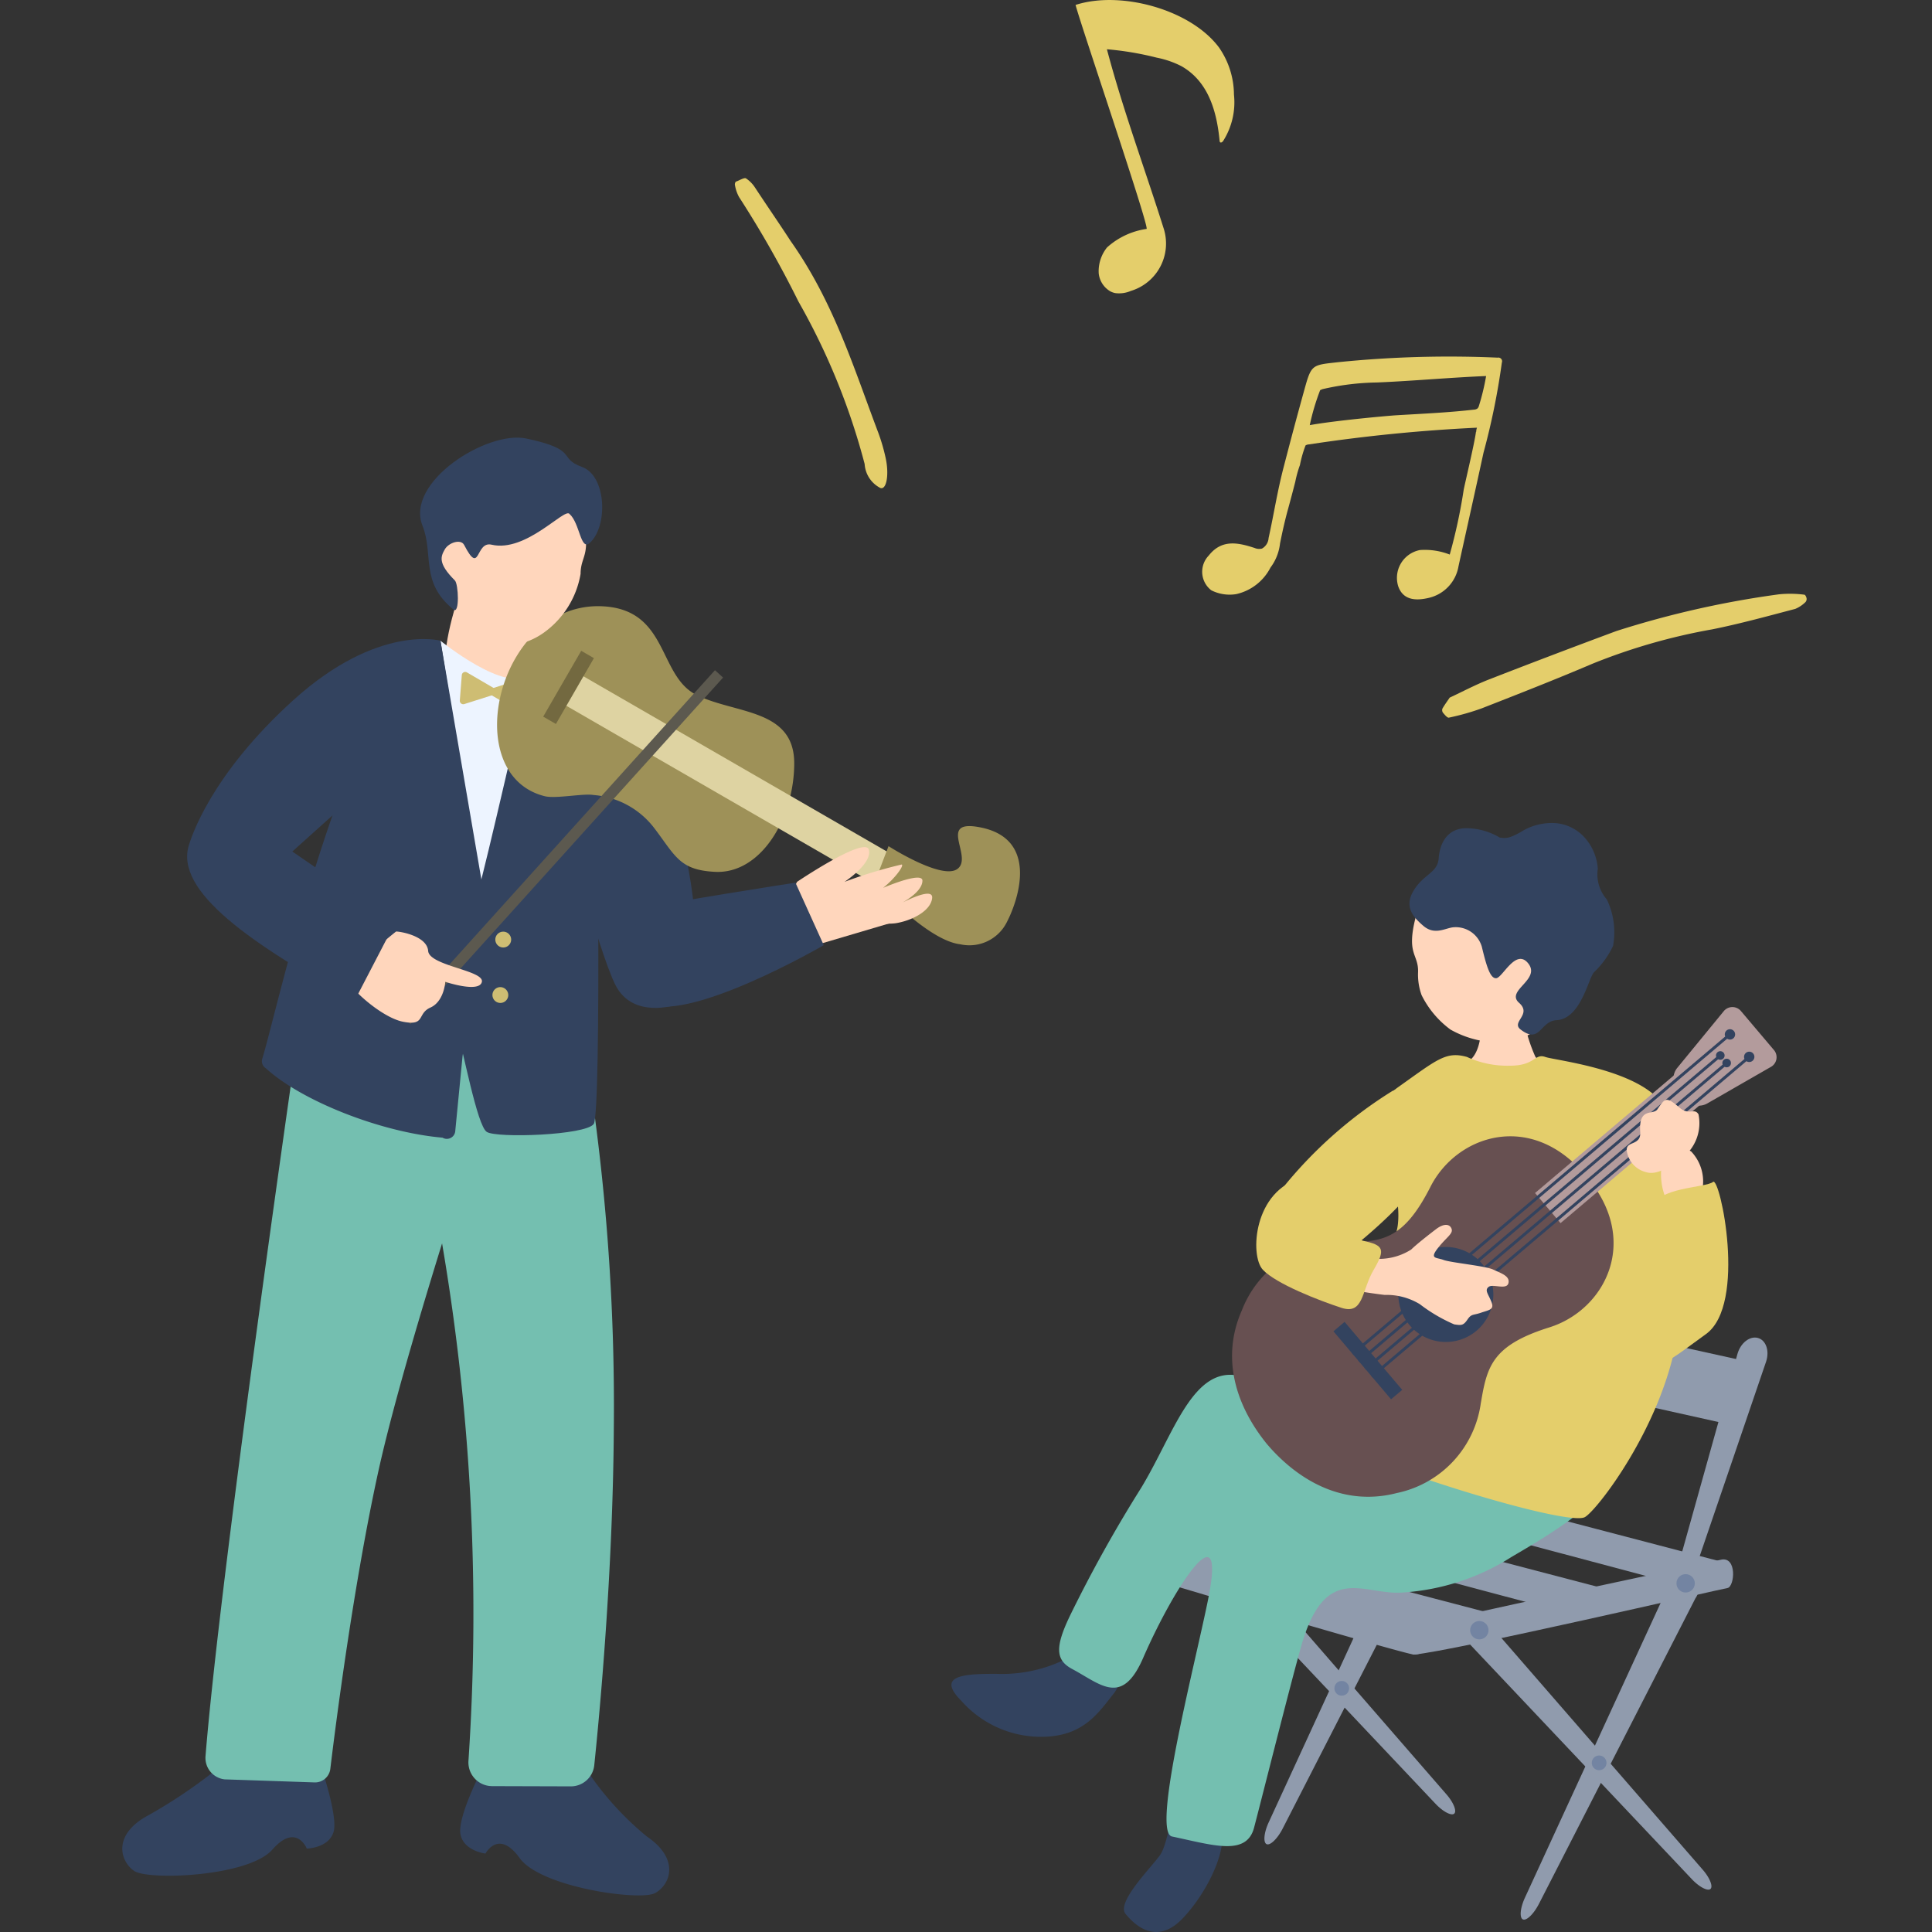<svg xmlns="http://www.w3.org/2000/svg" width="124" height="124" viewBox="0 0 124 124">
  <rect x="0" y="0" width="124" height="124" fill="#333333" stroke="none"/>
  <g id="h1-ppl" transform="translate(-607 -6255)">
    <rect id="長方形_92222" data-name="長方形 92222" width="124" height="124" transform="translate(607 6255)" fill="#f7f7f5" opacity="0"/>
    <g id="ppl" transform="translate(614.849 6283.087)">
      <g id="グループ_41070" data-name="グループ 41070" transform="translate(0 0)">
        <path id="パス_3465" data-name="パス 3465" d="M67.831,47.749,85,51.571l1.636-3.932L68.729,43.683Z" transform="translate(18.338 11.809)" fill="#909bad"/>
        <path id="パス_3466" data-name="パス 3466" d="M78.761,63.677c-.23.692-1.054.38-.857-.32l4.71-16.845c.2-.7.789-1.159,1.308-1.019s.758.822.53,1.514Z" transform="translate(21.053 12.292)" fill="#909bad"/>
        <path id="パス_3467" data-name="パス 3467" d="M65.377,60.9c-.229.692-1.054.38-.857-.32l4.71-16.845c.2-.7.789-1.159,1.308-1.019s.758.822.53,1.514Z" transform="translate(17.435 11.54)" fill="#7384a2"/>
        <path id="パス_3468" data-name="パス 3468" d="M69.485,72.608c.474.5,1.012.779,1.19.624s-.039-.711-.492-1.232L56.542,56.3a1.133,1.133,0,0,0-1.519-.34,1.077,1.077,0,0,0,.158,1.513l.005,0Z" transform="translate(14.81 15.085)" fill="#909bad"/>
        <path id="パス_3469" data-name="パス 3469" d="M58.873,74.8c-.333.649-.8,1.1-1.028.995s-.175-.729.13-1.392l9.207-20a1.217,1.217,0,0,1,1.451-.808,1.121,1.121,0,0,1,.309,1.554l-.018.024Z" transform="translate(15.6 14.48)" fill="#909bad"/>
        <path id="パス_3470" data-name="パス 3470" d="M82.431,76.413c.474.5,1.012.779,1.19.624s-.039-.711-.492-1.231l-13.64-15.7a1.131,1.131,0,0,0-1.519-.34,1.077,1.077,0,0,0,.159,1.513l0,0Z" transform="translate(18.311 16.114)" fill="#909bad"/>
        <path id="パス_3471" data-name="パス 3471" d="M71.822,78.6c-.332.649-.8,1.1-1.029.995s-.174-.729.131-1.392l9.207-20a1.217,1.217,0,0,1,1.451-.808,1.121,1.121,0,0,1,.309,1.554l-.018.024Z" transform="translate(19.1 15.509)" fill="#909bad"/>
        <path id="パス_3472" data-name="パス 3472" d="M64.22,52.24l21.969,5.75-4.62.973L60.379,53.323Z" transform="translate(16.323 14.123)" fill="#909bad"/>
        <path id="パス_3473" data-name="パス 3473" d="M58.877,53.747l22,5.759-4.619.973L55.033,54.831Z" transform="translate(14.878 14.53)" fill="#909bad"/>
        <path id="パス_3474" data-name="パス 3474" d="M75.213,60.775l-4.62.973L49.967,56.26l3.849-1.086Z" transform="translate(13.509 14.916)" fill="#909bad"/>
        <path id="パス_3475" data-name="パス 3475" d="M85,56.7c-.8.187-18.486,3.919-19.472,4.272-.5.177-.6,1.851-.213,1.814,2.518-.229,19.65-4.2,20.113-4.271s.64-2.064-.427-1.817" transform="translate(17.593 15.322)" fill="#909bad"/>
        <path id="パス_3476" data-name="パス 3476" d="M70.483,61.4s-19.009-5.339-19.7-5.5-1.762,1.014-1.175,1.282S69,63,69.539,63a1.187,1.187,0,0,0,1.051-.64c.267-.375.373-.748-.107-.962" transform="translate(13.365 15.107)" fill="#909bad"/>
        <path id="パス_3477" data-name="パス 3477" d="M78.523,58.01a.588.588,0,1,0,.587-.587.587.587,0,0,0-.587.587" transform="translate(21.228 15.524)" fill="#7384a2"/>
        <path id="パス_3478" data-name="パス 3478" d="M68.1,60.378a.588.588,0,1,0,.587-.587.587.587,0,0,0-.587.587" transform="translate(18.41 16.164)" fill="#7384a2"/>
        <path id="パス_3479" data-name="パス 3479" d="M74.244,67.058a.471.471,0,1,0,.473-.473.47.47,0,0,0-.473.473" transform="translate(20.072 18.001)" fill="#7384a2"/>
        <path id="パス_3480" data-name="パス 3480" d="M61.241,63.292a.471.471,0,1,0,.473-.473.47.47,0,0,0-.473.473" transform="translate(16.556 16.983)" fill="#7384a2"/>
        <path id="パス_3481" data-name="パス 3481" d="M72.291,29.249c-.13.014-2.492-.156-2.658-.156-.034.3.144,2.343-.8,3.044-2.6,1.921-4.035,6.014-3.618,7.353.137.709,3.836,5.111,5.249,4.977,1.517-.145,5.752,1.737,6.481-.018,1.7-4.083-.622-8.449-3.864-12.582a10.8,10.8,0,0,1-.786-2.621" transform="translate(17.61 7.865)" fill="#ffd6bc"/>
        <path id="パス_3482" data-name="パス 3482" d="M74.775,30.455a4.624,4.624,0,0,1-3.529,2.8,6.377,6.377,0,0,1-3.618-.808,6.113,6.113,0,0,1-1.852-2.21,3.874,3.874,0,0,1-.227-1.472c.039-1.192-.779-1.1-.146-3.557.192-.746,1.475-4.2,4.859-4.683,2.974-.422,6.259,6.276,4.514,9.925" transform="translate(17.616 5.545)" fill="#ffd6bc"/>
        <path id="パス_3483" data-name="パス 3483" d="M70.835,20.406c.408.066.619.037,1.3-.332a3.728,3.728,0,0,1,2.316-.592,2.826,2.826,0,0,1,1.686.779A3.342,3.342,0,0,1,77.12,22.4a2.454,2.454,0,0,0,.579,1.978,4.86,4.86,0,0,1,.4,2.98,5.663,5.663,0,0,1-1.207,1.676c-.37.328-.831,3-2.419,3.092-1.07.06-1.051,1.565-2.307.6-.636-.487.753-.958-.1-1.714-.9-.8,1.48-1.5.554-2.571-.79-.907-1.618.971-2.026.993-.389.022-.631-.83-.918-2.021a1.743,1.743,0,0,0-1.8-1.251c-.514.029-1.207.545-1.947-.085s-1.247-1.291-.6-2.318,1.509-1.091,1.578-2.026.535-1.963,1.855-1.927a4.285,4.285,0,0,1,2.067.6" transform="translate(17.582 5.264)" fill="#33435f"/>
        <path id="パス_3484" data-name="パス 3484" d="M54.676,68.278c-.926.1-1.132,3.4-1.767,4.262s-2.795,3.023-2.2,3.751,1.992,2.052,3.674.282,2.934-4.627,2.4-5.7a13.13,13.13,0,0,0-2.113-2.594" transform="translate(13.682 18.459)" fill="#33435f"/>
        <path id="パス_3485" data-name="パス 3485" d="M51.014,60.806c1.169.762,2.242,2.168,1.291,3.368s-1.85,2.57-4.135,2.754a6.825,6.825,0,0,1-5.652-2.3c-1.607-1.612.136-1.732,2.293-1.721a9.23,9.23,0,0,0,6.2-2.1" transform="translate(11.325 16.438)" fill="#33435f"/>
        <path id="パス_3486" data-name="パス 3486" d="M74.692,50.881c-2.218,0-3.693,1.294-6.3-.454-2.9-1.939-5.981-2.135-9.4-2.99-3.074-.769-4.279,3.689-6.408,7.191a87.878,87.878,0,0,0-4.557,8.187c-.968,2.016-.925,2.847.142,3.417,1.842.982,3.195,2.421,4.557-.713,2.014-4.623,5.32-9.617,4.2-3.915-.783,3.986-3.7,15.093-2.35,15.378,2.649.558,4.784,1.278,5.269-.569.545-2.077,2.251-8.881,2.99-11.53,1.566-5.625,4.057-3.35,6.55-3.561a14.71,14.71,0,0,0,6.977-2.278c2.125-1.254,8.615-4.912,6.265-7.19-1.978-1.918-5.715-.969-7.933-.972" transform="translate(12.796 12.801)" fill="#74bfb0"/>
        <path id="パス_3487" data-name="パス 3487" d="M65.923,33.062a28.093,28.093,0,0,0-7.175,6.4c-1.611,2.376-1.463,6.669.516,6.2s6.906-4.7,7.869-6.2,1.122-5.024,0-5.825-.145-1.009-1.209-.577" transform="translate(15.585 8.878)" fill="#e4ce6b"/>
        <path id="パス_3488" data-name="パス 3488" d="M70.47,31.316a6.186,6.186,0,0,0,2.726.561c1.662.01,1.6-.809,2.3-.561s7.381.935,7.917,3.957c.255,1.441,1.509,8.4.521,14.091-1,5.76-5.164,11.105-5.906,11.489-1.416.734-19.561-5.064-19.45-6.874S65.638,45.29,66.028,42.1s-2.545-7.025,0-8.83,3.088-2.332,4.442-1.955" transform="translate(15.837 8.435)" fill="#e4ce6b"/>
        <path id="パス_3489" data-name="パス 3489" d="M68.269,35.3a16.6,16.6,0,0,0,6.4.681c2-.174,4.632-1.311,4.634-.546s2.937,2.884,1.879,3.3c-1.886.751-10.1,1.038-12.3.841s-1.757-4.576-.619-4.28" transform="translate(18.202 9.509)" fill="#e4ce6b"/>
        <path id="パス_3490" data-name="パス 3490" d="M72.042,52.394c.389-2.3.7-3.674,4.39-4.829,3.608-1.132,5.9-5.618,2.345-9.727-3.469-4.185-8.274-2.659-9.98.715-1.749,3.445-3.154,3.53-5.484,3.537A6.85,6.85,0,0,0,56.7,46.466c-1.308,2.955-.462,5.921,1.435,8.369.079.1.156.2.236.29s.163.187.249.281c2.1,2.273,4.89,3.6,8.02,2.791a6.849,6.849,0,0,0,5.4-5.806" transform="translate(15.158 9.543)" fill="#675051"/>
        <rect id="長方形_91110" data-name="長方形 91110" width="12.66" height="2.532" transform="translate(90.673 48.484) rotate(-40.271)" fill="#b39b9c"/>
        <path id="パス_3491" data-name="パス 3491" d="M69.487,46.268a3.048,3.048,0,1,1,.356-4.3h0a3.047,3.047,0,0,1-.356,4.3" transform="translate(17.429 11.055)" fill="#33435f"/>
        <path id="パス_3492" data-name="パス 3492" d="M80.519,34.969a1.106,1.106,0,0,1-1.34-.234l-.572-.68a1.108,1.108,0,0,1-.013-1.357l2.989-3.645a.717.717,0,0,1,1.133-.009L84.8,31.506a.713.713,0,0,1-.041,1.007.7.7,0,0,1-.155.109Z" transform="translate(21.187 7.778)" fill="#b39b9c"/>
        <rect id="長方形_91111" data-name="長方形 91111" width="0.938" height="5.721" transform="translate(77.734 57.359) rotate(-40.273)" fill="#33435f"/>
        <path id="パス_3493" data-name="パス 3493" d="M62.759,51.18,85.944,31.545l.122.142L62.881,51.324Z" transform="translate(16.967 8.528)" fill="#33435f"/>
        <path id="パス_3494" data-name="パス 3494" d="M62.114,50.573,86.146,30.219l.122.144L62.236,50.717Z" transform="translate(16.793 8.169)" fill="#33435f"/>
        <path id="パス_3495" data-name="パス 3495" d="M62.437,50.8,85.622,31.164l.122.142L62.559,50.944Z" transform="translate(16.88 8.425)" fill="#33435f"/>
        <path id="パス_3496" data-name="パス 3496" d="M63.081,51.73,87.2,31.3l.122.144L63.2,51.874Z" transform="translate(17.054 8.462)" fill="#33435f"/>
        <path id="パス_3497" data-name="パス 3497" d="M80.974,31.488a.276.276,0,1,1,.032-.391.278.278,0,0,1-.032.391h0" transform="translate(21.768 8.38)" fill="#33435f"/>
        <path id="パス_3498" data-name="パス 3498" d="M81.295,31.868a.276.276,0,1,1,.032-.391.278.278,0,0,1-.032.391h0" transform="translate(21.855 8.483)" fill="#33435f"/>
        <path id="パス_3499" data-name="パス 3499" d="M81.509,30.477a.332.332,0,1,1,.039-.47.333.333,0,0,1-.039.47" transform="translate(21.888 8.08)" fill="#33435f"/>
        <path id="パス_3500" data-name="パス 3500" d="M82.483,31.611a.332.332,0,1,1,.039-.47.333.333,0,0,1-.039.47" transform="translate(22.151 8.387)" fill="#33435f"/>
        <path id="パス_3501" data-name="パス 3501" d="M64.978,42.147a3.832,3.832,0,0,0,2.091-.6c.3-.3,1.1-.932,1.594-1.307s.875-.347.995-.027-.335.545-.883,1.25-.089.579.365.752,2.7.386,3.182.615,1.1.41.988.873-1,.027-1.275.244-.013.462.184.965-.144.508-.669.69-.611.056-.878.45-.412.36-.842.3a10.321,10.321,0,0,1-2.213-1.3,4.1,4.1,0,0,0-2.256-.591,34.853,34.853,0,0,1-4.165-.763c-.492-.081-3.984-1.556-3.156-2.518.287-.337,1.287-1.716,1.639-2.04.489-.454,2.229,1.42,3.189,1.909a5.968,5.968,0,0,0,2.11,1.1" transform="translate(15.657 10.563)" fill="#ffd6bc"/>
        <path id="パス_3502" data-name="パス 3502" d="M79.547,37.205c-.71.49-1.566,1.124-2.3.892a1.647,1.647,0,0,1-1.22-1.279c-.175-.8.916-.334.849-1.3-.114-1.622.826-1.047,1.105-1.456.48-.708.541-.857,1.411-.109.629.54.946-.013,1.223.433a2.813,2.813,0,0,1-1.068,2.818" transform="translate(20.549 9.046)" fill="#ffd6bc"/>
        <path id="パス_3503" data-name="パス 3503" d="M60.26,37.4c2.383-.592,2.585,3.777,3.9,4.056s1.442.545.663,1.871-.629,2.894-2.062,2.429-4.191-1.536-5.046-2.444-.6-5.131,2.547-5.908" transform="translate(15.488 10.096)" fill="#e4ce6b"/>
        <path id="パス_3504" data-name="パス 3504" d="M79.681,36.1a2.792,2.792,0,0,1,.678,2.607c-.326.36-2.1,1.189-2.307.415a4.105,4.105,0,0,1-.264-2.181c.218-.6,1.25-1.282,1.893-.841" transform="translate(21.017 9.721)" fill="#ffd6bc"/>
        <path id="パス_3505" data-name="パス 3505" d="M77.553,39.242c.065-1.279,3.328-1.254,3.767-1.635s2.2,7.861-.457,9.77-4.087,3.316-4.005,0,.63-6.855.7-8.134" transform="translate(20.777 10.163)" fill="#e4ce6b"/>
        <path id="パス_3506" data-name="パス 3506" d="M12.6,66.761s1.27,3.6.965,4.662-1.724,1.086-1.724,1.086-.675-1.679-2.21.067S1.673,74.556.769,73.949s-1.432-2.32.889-3.568a32.616,32.616,0,0,0,4.5-3.041Z" transform="translate(0 18.049)" fill="#33435f"/>
        <path id="パス_3507" data-name="パス 3507" d="M18.413,67.544s-1.517,2.947-1.325,4.033,1.606,1.254,1.606,1.254.838-1.6,2.194.288,7.725,2.766,8.685,2.252,1.651-2.16-.522-3.638a19.537,19.537,0,0,1-4.309-4.972Z" transform="translate(4.615 18.049)" fill="#33435f"/>
        <path id="パス_3508" data-name="パス 3508" d="M10.329,29.164S5.2,64.429,4.206,76.736a1.386,1.386,0,0,0,1.263,1.5l.075,0,5.656.192a.989.989,0,0,0,1.016-.871c.343-2.851,1.5-11.907,3.093-19.143.96-4.346,2.954-11.017,4.709-16.6.561-1.785,5.081-3.8,5.548-5.254,1.007-3.111-2.265-4.869-2.265-4.869Z" transform="translate(1.136 7.884)" fill="#74bfb0"/>
        <path id="パス_3509" data-name="パス 3509" d="M16,42.4a141.2,141.2,0,0,1,1.9,34.348A1.524,1.524,0,0,0,19.285,78.4c.039,0,.077.006.117.006l5.056.015a1.513,1.513,0,0,0,1.514-1.354c.349-3.352,1.2-12.418,1.255-21.649a141.335,141.335,0,0,0-1.778-23.8c-1.307-5.844-8,7.179-9.317,9.829A1.5,1.5,0,0,0,16,42.4" transform="translate(4.32 8.145)" fill="#74bfb0"/>
        <path id="パス_3510" data-name="パス 3510" d="M21.682,8.146s.188,3.557.188,5.5c0,0-4.258,3.233-5.475-1.042-.36-1.258.96-5.081.96-5.081Z" transform="translate(4.416 2.033)" fill="#ffd6bc"/>
        <path id="パス_3511" data-name="パス 3511" d="M16.075,10.262s4.28,3.469,5.676,2.135l-2.962,14.73Z" transform="translate(4.346 2.774)" fill="#edf4ff"/>
        <path id="パス_3512" data-name="パス 3512" d="M18.514,10.262l2.668,15.566s-.625,7.186-1.25,11.093l-.473,4.855a.542.542,0,0,1-.619.451.527.527,0,0,1-.193-.07C14.689,41.815,9.6,39.8,7.316,37.711a.539.539,0,0,1-.238-.624c.982-3.14,5.771-25.3,11.442-26.817" transform="translate(1.907 2.774)" fill="#33435f"/>
        <path id="パス_3513" data-name="パス 3513" d="M21.572,12.055c.014.227-2.908,12.864-3.22,13.8s-2.033,6.8-1.513,8.575,1.4,6.6,2.026,7.015,6.352.22,6.867-.508.224-25.372.119-26.423-4.384-4.248-4.28-2.458" transform="translate(4.526 3.115)" fill="#33435f"/>
        <path id="パス_3514" data-name="パス 3514" d="M24.981,11.46s5.335,7.721,5.832,16.47L29.6,33.305s-2.752.938-3.878-1.25S21.969,19.87,21.969,19.87Z" transform="translate(5.939 3.098)" fill="#33435f"/>
        <path id="パス_3515" data-name="パス 3515" d="M19.276,12.9l-1.767-1.032a.22.22,0,0,0-.3.079.226.226,0,0,0-.029.1l-.127,1.627a.222.222,0,0,0,.286.227l1.892-.6a.219.219,0,0,0,.044-.4" transform="translate(4.61 3.201)" fill="#cebd73"/>
        <path id="パス_3516" data-name="パス 3516" d="M18.682,12.815l1.95-.62a.221.221,0,0,1,.277.142.218.218,0,0,1,.008.1l-.235,1.615a.22.22,0,0,1-.249.187.243.243,0,0,1-.079-.028l-1.715-1a.22.22,0,0,1,.043-.4" transform="translate(5.009 3.294)" fill="#cebd73"/>
        <path id="パス_3517" data-name="パス 3517" d="M29.088,22.846a5.438,5.438,0,0,0-3.97-2.21c-.635-.116-2.414.254-3.125.077-5.625-1.41-2.97-12.56,3.749-12.187,4.219.235,3.515,4.481,6.015,5.7s6.25.871,6.25,4.374-2.125,7.123-5.094,6.968c-2.227-.118-2.5-.96-3.826-2.725" transform="translate(5.119 2.302)" fill="#9e9158"/>
        <rect id="長方形_91112" data-name="長方形 91112" width="2.188" height="26.764" transform="translate(27.764 16.787) rotate(-59.995)" fill="#ded3a2"/>
        <rect id="長方形_91113" data-name="長方形 91113" width="4.879" height="0.942" transform="matrix(0.5, -0.866, 0.866, 0.5, 27.015, 17.908)" fill="#736940"/>
        <path id="パス_3518" data-name="パス 3518" d="M38.012,23.244l.889-2.329s3.453,2.214,4.435,1.453-1.206-3.07,1.218-2.7c4.087.625,2.677,4.7,1.953,6.1A2.685,2.685,0,0,1,43.5,27.212c-2.16-.254-5.482-3.961-5.482-3.961" transform="translate(10.277 5.306)" fill="#9e9158"/>
        <path id="パス_3519" data-name="パス 3519" d="M34.128,22.919s4.374-2.951,4.609-2.062-1.563,2.062-1.563,2.062a30.345,30.345,0,0,1,3.673-1.114c.234.1-1.1,1.778-2.345,2.149s3.673-1.973,3.673-1.114-1.72,1.64-1.72,1.64,2.423-1.366,2.344-.526-1.328,1.463-2.344,1.621-7.655-.235-6.326-2.656" transform="translate(9.179 5.593)" fill="#ffd6bc"/>
        <path id="パス_3520" data-name="パス 3520" d="M40.276,24.941,35.007,26.5l-1.778-3.46Z" transform="translate(8.983 6.229)" fill="#ffd6bc"/>
        <path id="パス_3521" data-name="パス 3521" d="M27.055,24.1c.664-.254,9.436-1.615,9.436-1.615L38.309,26.5s-8.99,5.221-11.544,3.659-1.843-3.3-1.843-3.3Z" transform="translate(6.713 6.078)" fill="#33435f"/>
        <path id="パス_3522" data-name="パス 3522" d="M14.149,33.99,34.214,11.752l.521.471L14.671,34.46Z" transform="translate(3.825 3.177)" fill="#5c594f"/>
        <path id="パス_3523" data-name="パス 3523" d="M14.509,24.954c.293,0,1.98.293,2.054,1.247s3.6,1.247,3.448,1.982-2.348,0-2.348,0-.074,1.26-.954,1.651-.293,1.2-1.761.91-3.741-2.431-3.6-2.866a28.056,28.056,0,0,1,3.156-2.924" transform="translate(3.068 6.746)" fill="#ffd6bc"/>
        <path id="パス_3524" data-name="パス 3524" d="M19.535,10.283s-4-1.1-9.418,3.793S3.511,23.043,3.406,23.35C2.389,26.376,7.5,29.79,14.015,33.406l2.625-5.053-6.613-4.538,5.844-5.252Z" transform="translate(0.886 2.751)" fill="#33435f"/>
        <path id="パス_3525" data-name="パス 3525" d="M19.863,25.469a.508.508,0,1,1-.508-.508.508.508,0,0,1,.508.508" transform="translate(5.095 6.748)" fill="#cebd73"/>
        <path id="パス_3526" data-name="パス 3526" d="M19.717,28.271a.508.508,0,1,1-.508-.508.515.515,0,0,1,.508.508" transform="translate(5.056 7.505)" fill="#cebd73"/>
        <path id="パス_3527" data-name="パス 3527" d="M16.821,10.107c1.17,1.745,2.055,2.668,3.2,2.76a4.577,4.577,0,0,0,2.76-.83,5.843,5.843,0,0,0,2.391-3.793c.006-1.2.7-1.126.127-3.585-.174-.747-.254-2.339-3.318-2.764-2.692-.371-8.8,2.635-5.158,8.212" transform="translate(4.242 0.504)" fill="#ffd6bc"/>
        <path id="パス_3528" data-name="パス 3528" d="M24.636,4.9c.676.6.7,2.414,1.311,1.848,1.174-1.081,1.056-4.3-.508-4.864C23.833,1.3,25.3.789,21.855.057c-2.51-.532-7.769,2.795-6.657,5.59.736,1.851-.173,3.634,1.992,5.389.4.326.32-1.651.085-1.871-1.123-1.119-.889-1.552-.647-1.987s1.032-.7,1.245-.288c1.053,2.033.706-.266,1.759-.018,2.212.517,4.677-2.374,5-1.978" transform="translate(4.068 0)" fill="#33435f"/>
      </g>
    </g>
    <g id="notes" transform="translate(654.079 6255)">
      <g id="グループ_41376" data-name="グループ 41376" transform="translate(-0.001 0.001)">
        <path id="パス_11511" data-name="パス 11511" d="M.718.963c.887-.125,1.791-.3,2.7-.373Q7.8.263,12.192.005a61.066,61.066,0,0,1,10.68.8,7.191,7.191,0,0,1,1.543.5c.046.02.075.172.062.256a.293.293,0,0,1-.132.212,2.064,2.064,0,0,1-.759.23C21.756,1.93,19.922,1.88,18.1,1.7a38.285,38.285,0,0,0-7.96-.14c-2.551.272-5.111.469-7.671.664A15.559,15.559,0,0,1,.281,2.177c-.1-.006-.2-.257-.268-.412A.287.287,0,0,1,.058,1.5c.2-.186.416-.347.657-.541" transform="translate(45.007 44.059) rotate(-17)" fill="#e4ce6b"/>
        <path id="パス_11512" data-name="パス 11512" d="M2.394,4.741c1.5,4.553,1.489,9.009,1.779,13.406a11.83,11.83,0,0,1-.021,1.65c-.086,1.129-.561,2.025-.892,1.767A1.86,1.86,0,0,1,2.748,19.8,43.2,43.2,0,0,0,1.733,8.585,67.577,67.577,0,0,0,.048,1.055,2.431,2.431,0,0,1,.022.246c0-.07.087-.2.138-.194C.322.056.741-.06.823.042A2.021,2.021,0,0,1,1.2.753c.414,1.413.883,2.889,1.192,3.985" transform="translate(0 11.648) rotate(-17)" fill="#e4ce6b"/>
        <path id="パス_11513" data-name="パス 11513" d="M43.344,25.1a.863.863,0,0,1,.05-.268,105.115,105.115,0,0,0-10.777,1.072.485.485,0,0,0-.224.065,7.536,7.536,0,0,0-.361,1.26,7.281,7.281,0,0,0-.3,1.077c-.167.65-.279,1.073-.456,1.721-.205.738-.371,1.48-.523,2.241a3.142,3.142,0,0,1-.611,1.54,3.28,3.28,0,0,1-2.2,1.706,2.612,2.612,0,0,1-1.6-.246,1.5,1.5,0,0,1-.275-2.1,1.472,1.472,0,0,1,.116-.135c.824-1.041,1.847-.841,2.947-.478a.739.739,0,0,0,.465.036.833.833,0,0,0,.425-.676c.356-1.615.552-2.959.97-4.565.484-1.863.806-3.073,1.319-4.927.463-1.679.486-1.607,2.221-1.8a70.4,70.4,0,0,1,10.188-.286.239.239,0,0,1,.283.183.243.243,0,0,1-.011.139,45.426,45.426,0,0,1-1.177,5.782c-.525,2.434-1.073,4.863-1.607,7.3a2.509,2.509,0,0,1-1.922,2.018c-.763.177-1.62.181-1.945-.751a1.818,1.818,0,0,1,1.2-2.274,1.856,1.856,0,0,1,.193-.049,4.378,4.378,0,0,1,1.914.29,34.732,34.732,0,0,0,.891-4.124c.034-.239.691-2.964.792-3.745m-10-2.682a14.8,14.8,0,0,0-.667,2.244c1.634-.295,5.006-.6,5.555-.633,1.661-.1,3.335-.172,4.984-.362a.391.391,0,0,0,.229-.077.375.375,0,0,0,.091-.17,14.779,14.779,0,0,0,.46-1.909c-2.29.093-4.717.318-7,.413a16.46,16.46,0,0,0-3.516.432c-.01.008-.126.055-.139.062" transform="translate(4.323 2.617)" fill="#e4ce6b"/>
        <path id="パス_11514" data-name="パス 11514" d="M20.752,18.674a1.521,1.521,0,0,1-.706-1.139,2.444,2.444,0,0,1,.534-1.654,4.8,4.8,0,0,1,2.538-1.189c.213-.068-4.2-13.015-4.557-14.376,2.872-.936,7.387.278,9.211,2.737a5.348,5.348,0,0,1,.955,3.017,4.632,4.632,0,0,1-.692,2.975c-.047.069-.145.14-.2.079a.152.152,0,0,1-.029-.09c-.181-1.872-.712-3.806-2.458-4.792A5.993,5.993,0,0,0,23.773,3.7a19.648,19.648,0,0,0-3.2-.539C21.589,7.008,23,10.81,24.2,14.612a3.177,3.177,0,0,1-1.994,4.028h0l-.1.032a1.9,1.9,0,0,1-.995.139,1.162,1.162,0,0,1-.359-.135" transform="translate(3.393 0)" fill="#e4ce6b"/>
      </g>
    </g>
  </g>
</svg>
